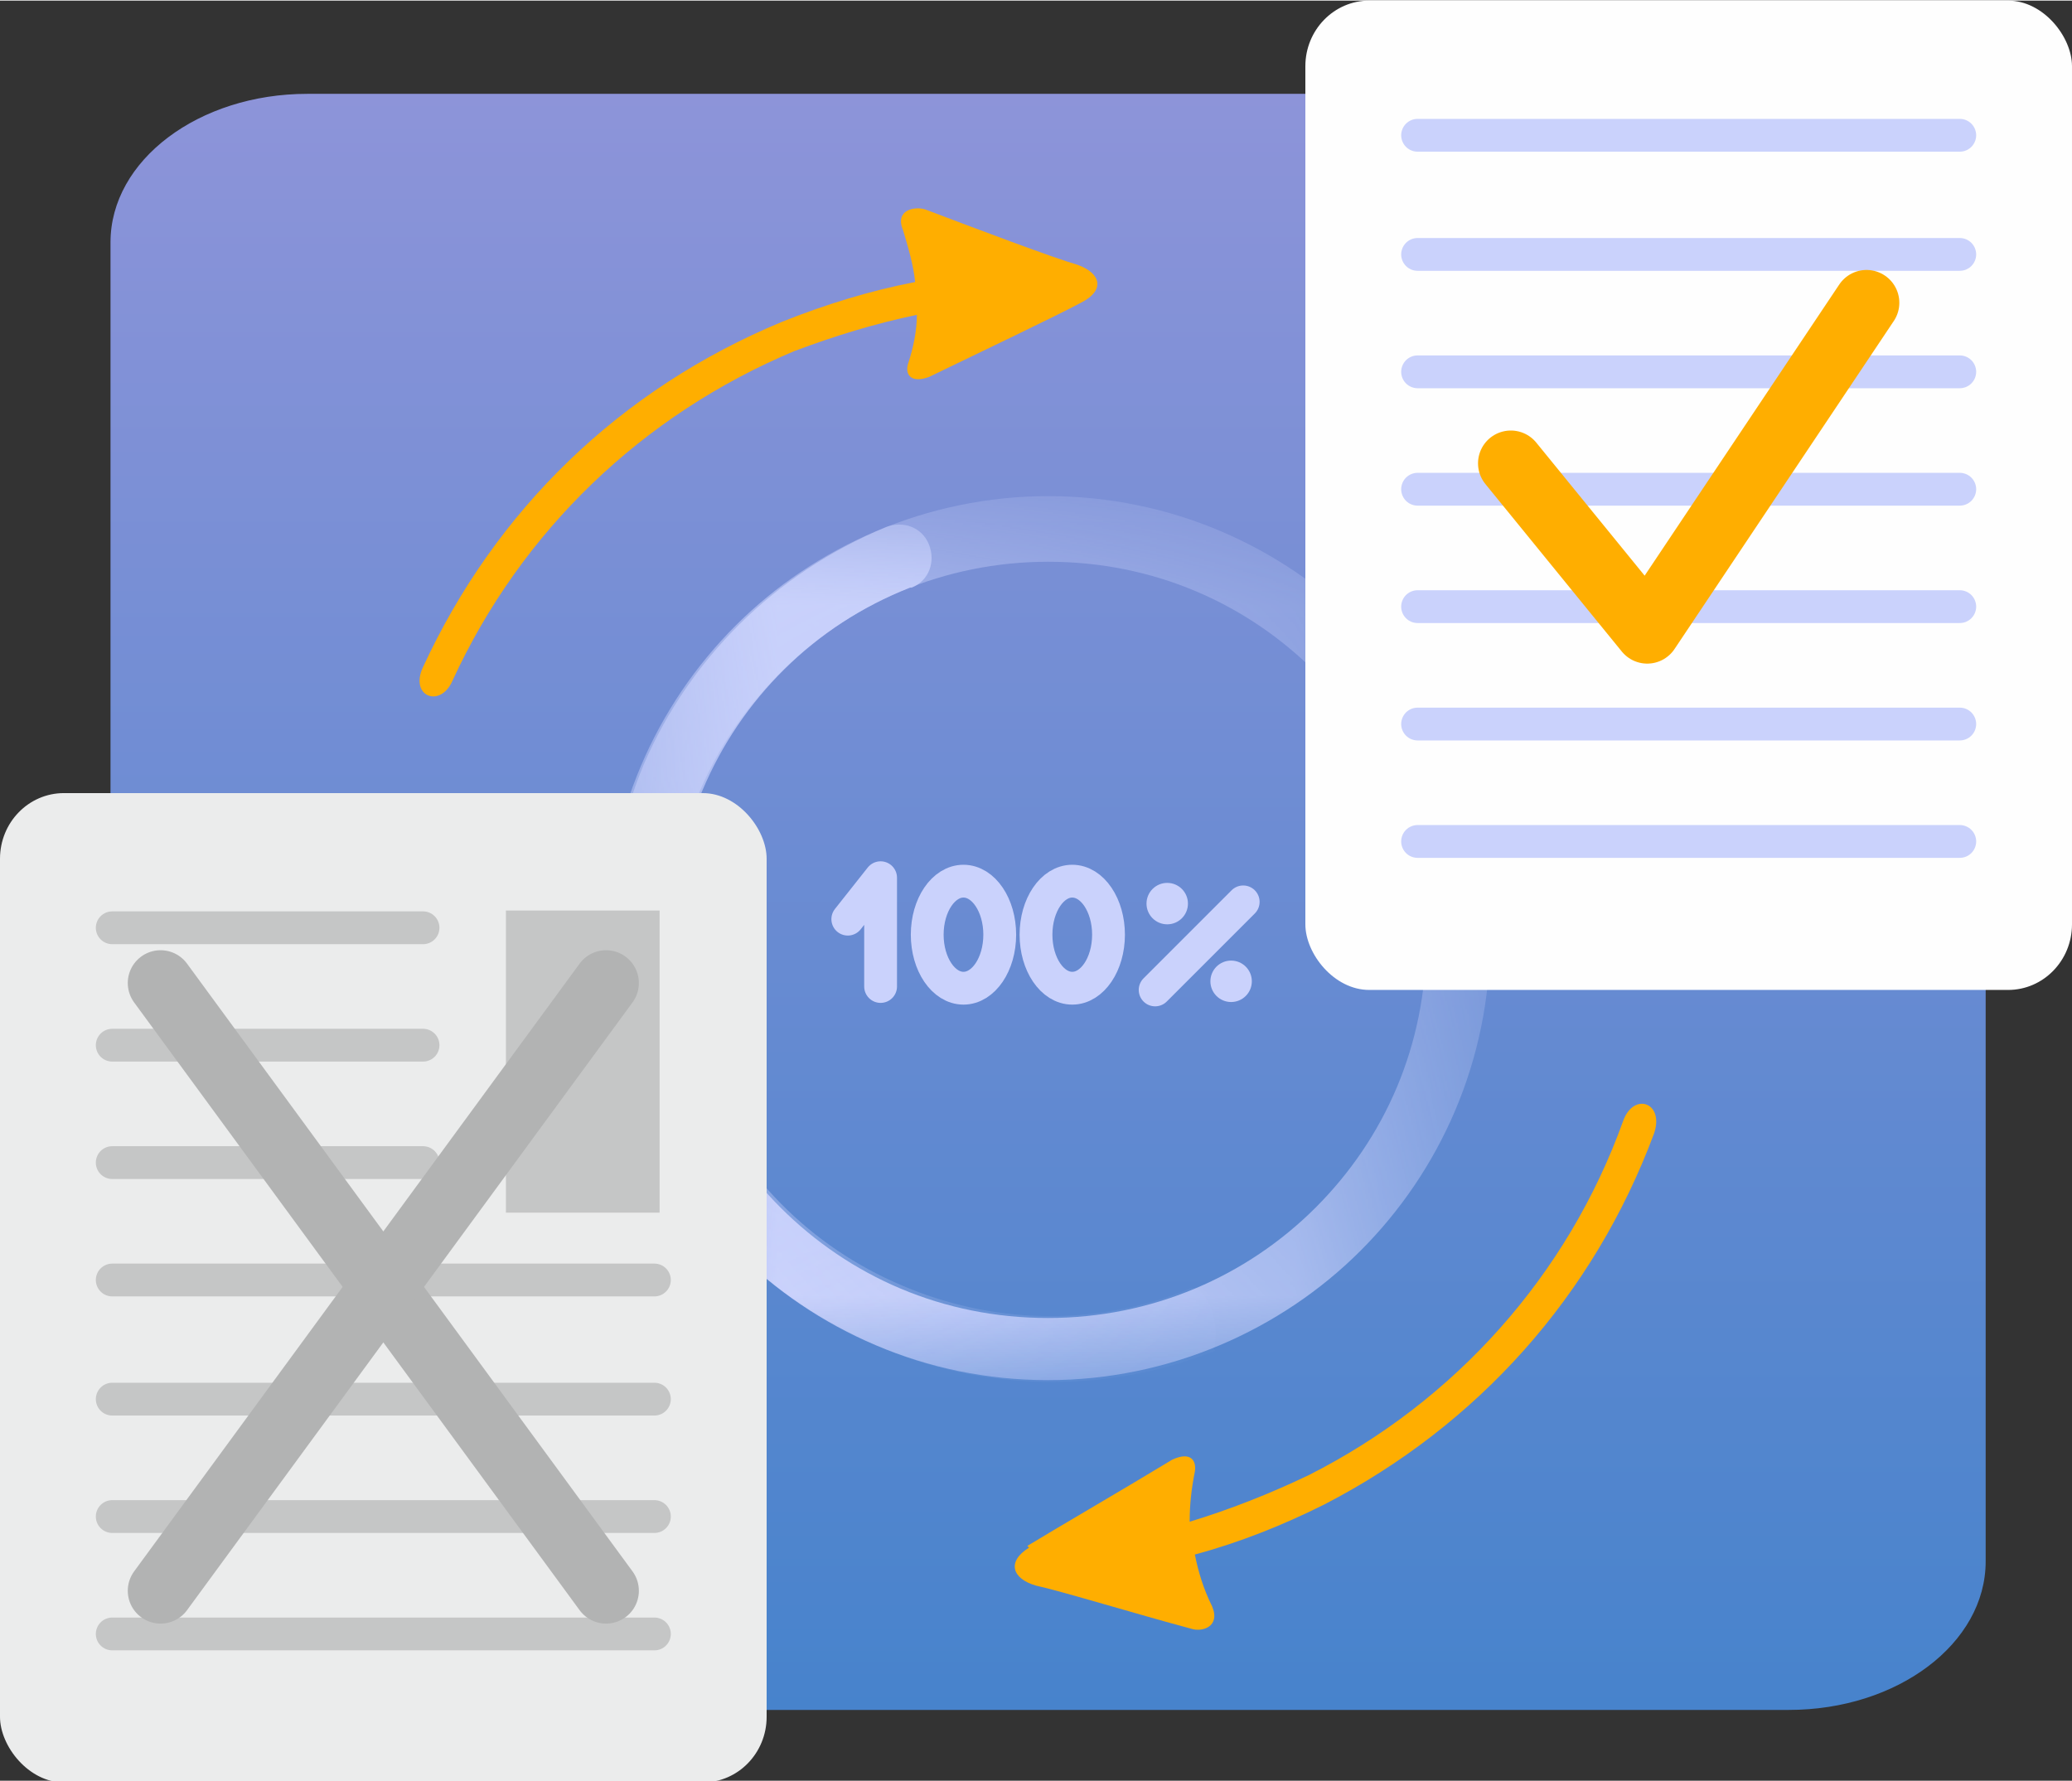 <?xml version="1.0" encoding="UTF-8"?> <!-- Creator: CorelDRAW 2020 (64-Bit) --> <svg xmlns="http://www.w3.org/2000/svg" xmlns:xlink="http://www.w3.org/1999/xlink" xmlns:xodm="http://www.corel.com/coreldraw/odm/2003" xml:space="preserve" width="22.225mm" height="19.108mm" style="shape-rendering:geometricPrecision; text-rendering:geometricPrecision; image-rendering:optimizeQuality; fill-rule:evenodd; clip-rule:evenodd" viewBox="0 0 12 10.31"><rect x="0" y="0" width="12" height="10.31" fill="#333333" stroke="none"/> <defs> <style type="text/css"> <![CDATA[ .str1 {stroke:#CAD2FC;stroke-width:0.19;stroke-miterlimit:22.926} .str3 {stroke:#B2B3B3;stroke-width:0.38;stroke-linecap:round;stroke-linejoin:round;stroke-miterlimit:22.926} .str4 {stroke:#FFAE00;stroke-width:0.38;stroke-linecap:round;stroke-linejoin:round;stroke-miterlimit:22.926} .str2 {stroke:#C5C6C6;stroke-width:0.19;stroke-linecap:round;stroke-linejoin:round;stroke-miterlimit:22.926} .str0 {stroke:#CAD2FC;stroke-width:0.19;stroke-linecap:round;stroke-linejoin:round;stroke-miterlimit:22.926} .fil2 {fill:none} .fil7 {fill:#FEFEFE} .fil5 {fill:#EBECEC} .fil6 {fill:#C5C6C6} .fil3 {fill:#CAD2FC} .fil1 {fill:#CAD2FC;fill-rule:nonzero} .fil4 {fill:#FFAE00;fill-rule:nonzero} .fil0 {fill:url(#id4)} ]]> </style> <mask id="id0"> <linearGradient id="id1" gradientUnits="userSpaceOnUse" x1="4.47" y1="7.19" x2="9.39" y2="2.62"> <stop offset="0" style="stop-opacity:1; stop-color:white"></stop> <stop offset="1" style="stop-opacity:0; stop-color:white"></stop> </linearGradient> <rect style="fill:url(#id1)" x="3.5" y="2.87" width="5.13" height="5.13"></rect> </mask> <mask id="id2"> <linearGradient id="id3" gradientUnits="userSpaceOnUse" x1="4.28" y1="3.83" x2="6.47" y2="7.92"> <stop offset="0" style="stop-opacity:1; stop-color:white"></stop> <stop offset="1" style="stop-opacity:0; stop-color:white"></stop> </linearGradient> <rect style="fill:url(#id3)" x="3.52" y="3.04" width="3.53" height="4.96"></rect> </mask> <linearGradient id="id4" gradientUnits="userSpaceOnUse" x1="0.64" y1="9.9" x2="0.64" y2="0.54"> <stop offset="0" style="stop-opacity:1; stop-color:#4783CC"></stop> <stop offset="1" style="stop-opacity:1; stop-color:#8D94D9"></stop> </linearGradient> </defs> <g id="Слой_x0020_1">  <rect class="fil0" x="0.64" y="0.54" width="10.86" height="9.36" rx="1.14" ry="0.86"></rect> <path class="fil1" style="mask:url(#id0)" d="M6.07 2.87c0.71,0 1.35,0.29 1.81,0.75 0.46,0.46 0.75,1.11 0.75,1.81 0,0.71 -0.29,1.35 -0.75,1.81 -0.46,0.46 -1.11,0.75 -1.81,0.75 -0.71,0 -1.35,-0.29 -1.81,-0.75 -0.46,-0.46 -0.75,-1.11 -0.75,-1.81 0,-0.71 0.29,-1.35 0.75,-1.81 0.46,-0.46 1.11,-0.75 1.81,-0.75zm1.55 1.02c-0.4,-0.4 -0.94,-0.64 -1.55,-0.64 -0.6,0 -1.15,0.24 -1.55,0.64 -0.4,0.4 -0.64,0.94 -0.64,1.55 0,0.6 0.24,1.15 0.64,1.55 0.4,0.4 0.94,0.64 1.55,0.64 0.6,0 1.15,-0.24 1.55,-0.64 0.4,-0.4 0.64,-0.94 0.64,-1.55 0,-0.6 -0.24,-1.15 -0.64,-1.55z"></path> <polyline class="fil2 str0" points="4.91,5.32 5.1,5.08 5.1,5.71 "></polyline> <ellipse class="fil2 str1" cx="5.58" cy="5.41" rx="0.21" ry="0.31"></ellipse> <ellipse class="fil2 str1" cx="6.21" cy="5.41" rx="0.21" ry="0.31"></ellipse> <g id="_2307189254000"> <line class="fil2 str0" x1="6.69" y1="5.73" x2="7.2" y2="5.22"></line> <circle class="fil3" cx="6.76" cy="5.23" r="0.12"></circle> <circle class="fil3" cx="7.13" cy="5.68" r="0.12"></circle> </g> <path class="fil1" style="mask:url(#id2)" d="M7.04 7.82c-0.66,0.26 -1.36,0.23 -1.96,-0.03 -0.6,-0.26 -1.1,-0.75 -1.37,-1.4l-0 0 -0.01 -0.02c-0.26,-0.65 -0.22,-1.35 0.03,-1.95 0.26,-0.6 0.75,-1.1 1.4,-1.37l-0 -0c0.1,-0.04 0.21,0 0.25,0.1 0.04,0.1 -0,0.21 -0.1,0.25l-0 -0 -0.01 0c-0.56,0.22 -0.98,0.65 -1.2,1.17 -0.22,0.51 -0.25,1.1 -0.03,1.66l0.01 0.01c0.22,0.56 0.65,0.98 1.17,1.2 0.51,0.22 1.11,0.25 1.67,0.02 0.07,-0.04 0.19,0.17 0.14,0.35z"></path> <path class="fil4" d="M6.26 1.75c-0.13,0.07 -0.59,0.29 -0.88,0.43 -0.11,0.04 -0.14,-0.02 -0.12,-0.08 0.03,-0.09 0.05,-0.19 0.05,-0.28 -0.24,0.05 -0.47,0.12 -0.71,0.21 -0.88,0.37 -1.58,1.04 -1.98,1.91 -0.07,0.16 -0.25,0.09 -0.17,-0.08 0.42,-0.91 1.14,-1.61 2.08,-2 0.25,-0.1 0.51,-0.18 0.77,-0.23 -0.01,-0.1 -0.04,-0.2 -0.07,-0.3 -0.05,-0.12 0.07,-0.14 0.13,-0.12 0.29,0.11 0.74,0.28 0.88,0.32 0.14,0.05 0.16,0.15 0.02,0.22z"></path> <rect class="fil5" x="0" y="4.59" width="4.44" height="5.73" rx="0.37" ry="0.38"></rect> <g id="_2307189190976"> <line class="fil2 str2" x1="0.65" y1="5.37" x2="2.45" y2="5.37"></line> <line class="fil2 str2" x1="0.65" y1="6.05" x2="2.45" y2="6.05"></line> <line class="fil2 str2" x1="0.65" y1="6.73" x2="2.45" y2="6.73"></line> <line class="fil2 str2" x1="0.65" y1="7.41" x2="3.79" y2="7.41"></line> <line class="fil2 str2" x1="0.65" y1="8.1" x2="3.79" y2="8.1"></line> <line class="fil2 str2" x1="0.65" y1="8.78" x2="3.79" y2="8.78"></line> <line class="fil2 str2" x1="0.65" y1="9.46" x2="3.79" y2="9.46"></line> </g> <rect class="fil6" x="2.93" y="5.27" width="0.89" height="1.75"></rect> <g id="_2307189214256"> <line class="fil2 str3" x1="3.51" y1="9.21" x2="0.93" y2="5.69"></line> <line class="fil2 str3" x1="0.93" y1="9.21" x2="3.51" y2="5.69"></line> </g> <rect class="fil7" x="7.56" y="0" width="4.44" height="5.73" rx="0.37" ry="0.38"></rect> <g id="_2307189215696"> <line class="fil2 str0" x1="8.21" y1="2.83" x2="11.35" y2="2.83"></line> <line class="fil2 str0" x1="8.21" y1="3.51" x2="11.35" y2="3.51"></line> <line class="fil2 str0" x1="8.21" y1="4.19" x2="11.35" y2="4.19"></line> <line class="fil2 str0" x1="8.21" y1="4.87" x2="11.35" y2="4.87"></line> <line class="fil2 str0" x1="8.21" y1="0.78" x2="11.35" y2="0.78"></line> <line class="fil2 str0" x1="8.21" y1="1.47" x2="11.35" y2="1.47"></line> <line class="fil2 str0" x1="8.21" y1="2.15" x2="11.35" y2="2.15"></line> </g> <polyline class="fil2 str4" points="8.75,2.68 9.54,3.65 10.81,1.75 "></polyline> <path class="fil4" d="M5.95 8.95c0.13,-0.08 0.56,-0.33 0.84,-0.5 0.11,-0.05 0.14,0.01 0.13,0.07 -0.02,0.1 -0.03,0.19 -0.03,0.29 0.23,-0.07 0.46,-0.16 0.69,-0.27 0.85,-0.43 1.5,-1.16 1.82,-2.05 0.06,-0.17 0.24,-0.11 0.18,0.07 -0.35,0.94 -1.02,1.69 -1.91,2.15 -0.24,0.12 -0.49,0.22 -0.75,0.29 0.02,0.1 0.05,0.2 0.1,0.3 0.05,0.12 -0.06,0.15 -0.12,0.13 -0.3,-0.08 -0.76,-0.22 -0.9,-0.25 -0.14,-0.04 -0.17,-0.14 -0.04,-0.22z"></path> </g> </svg> 